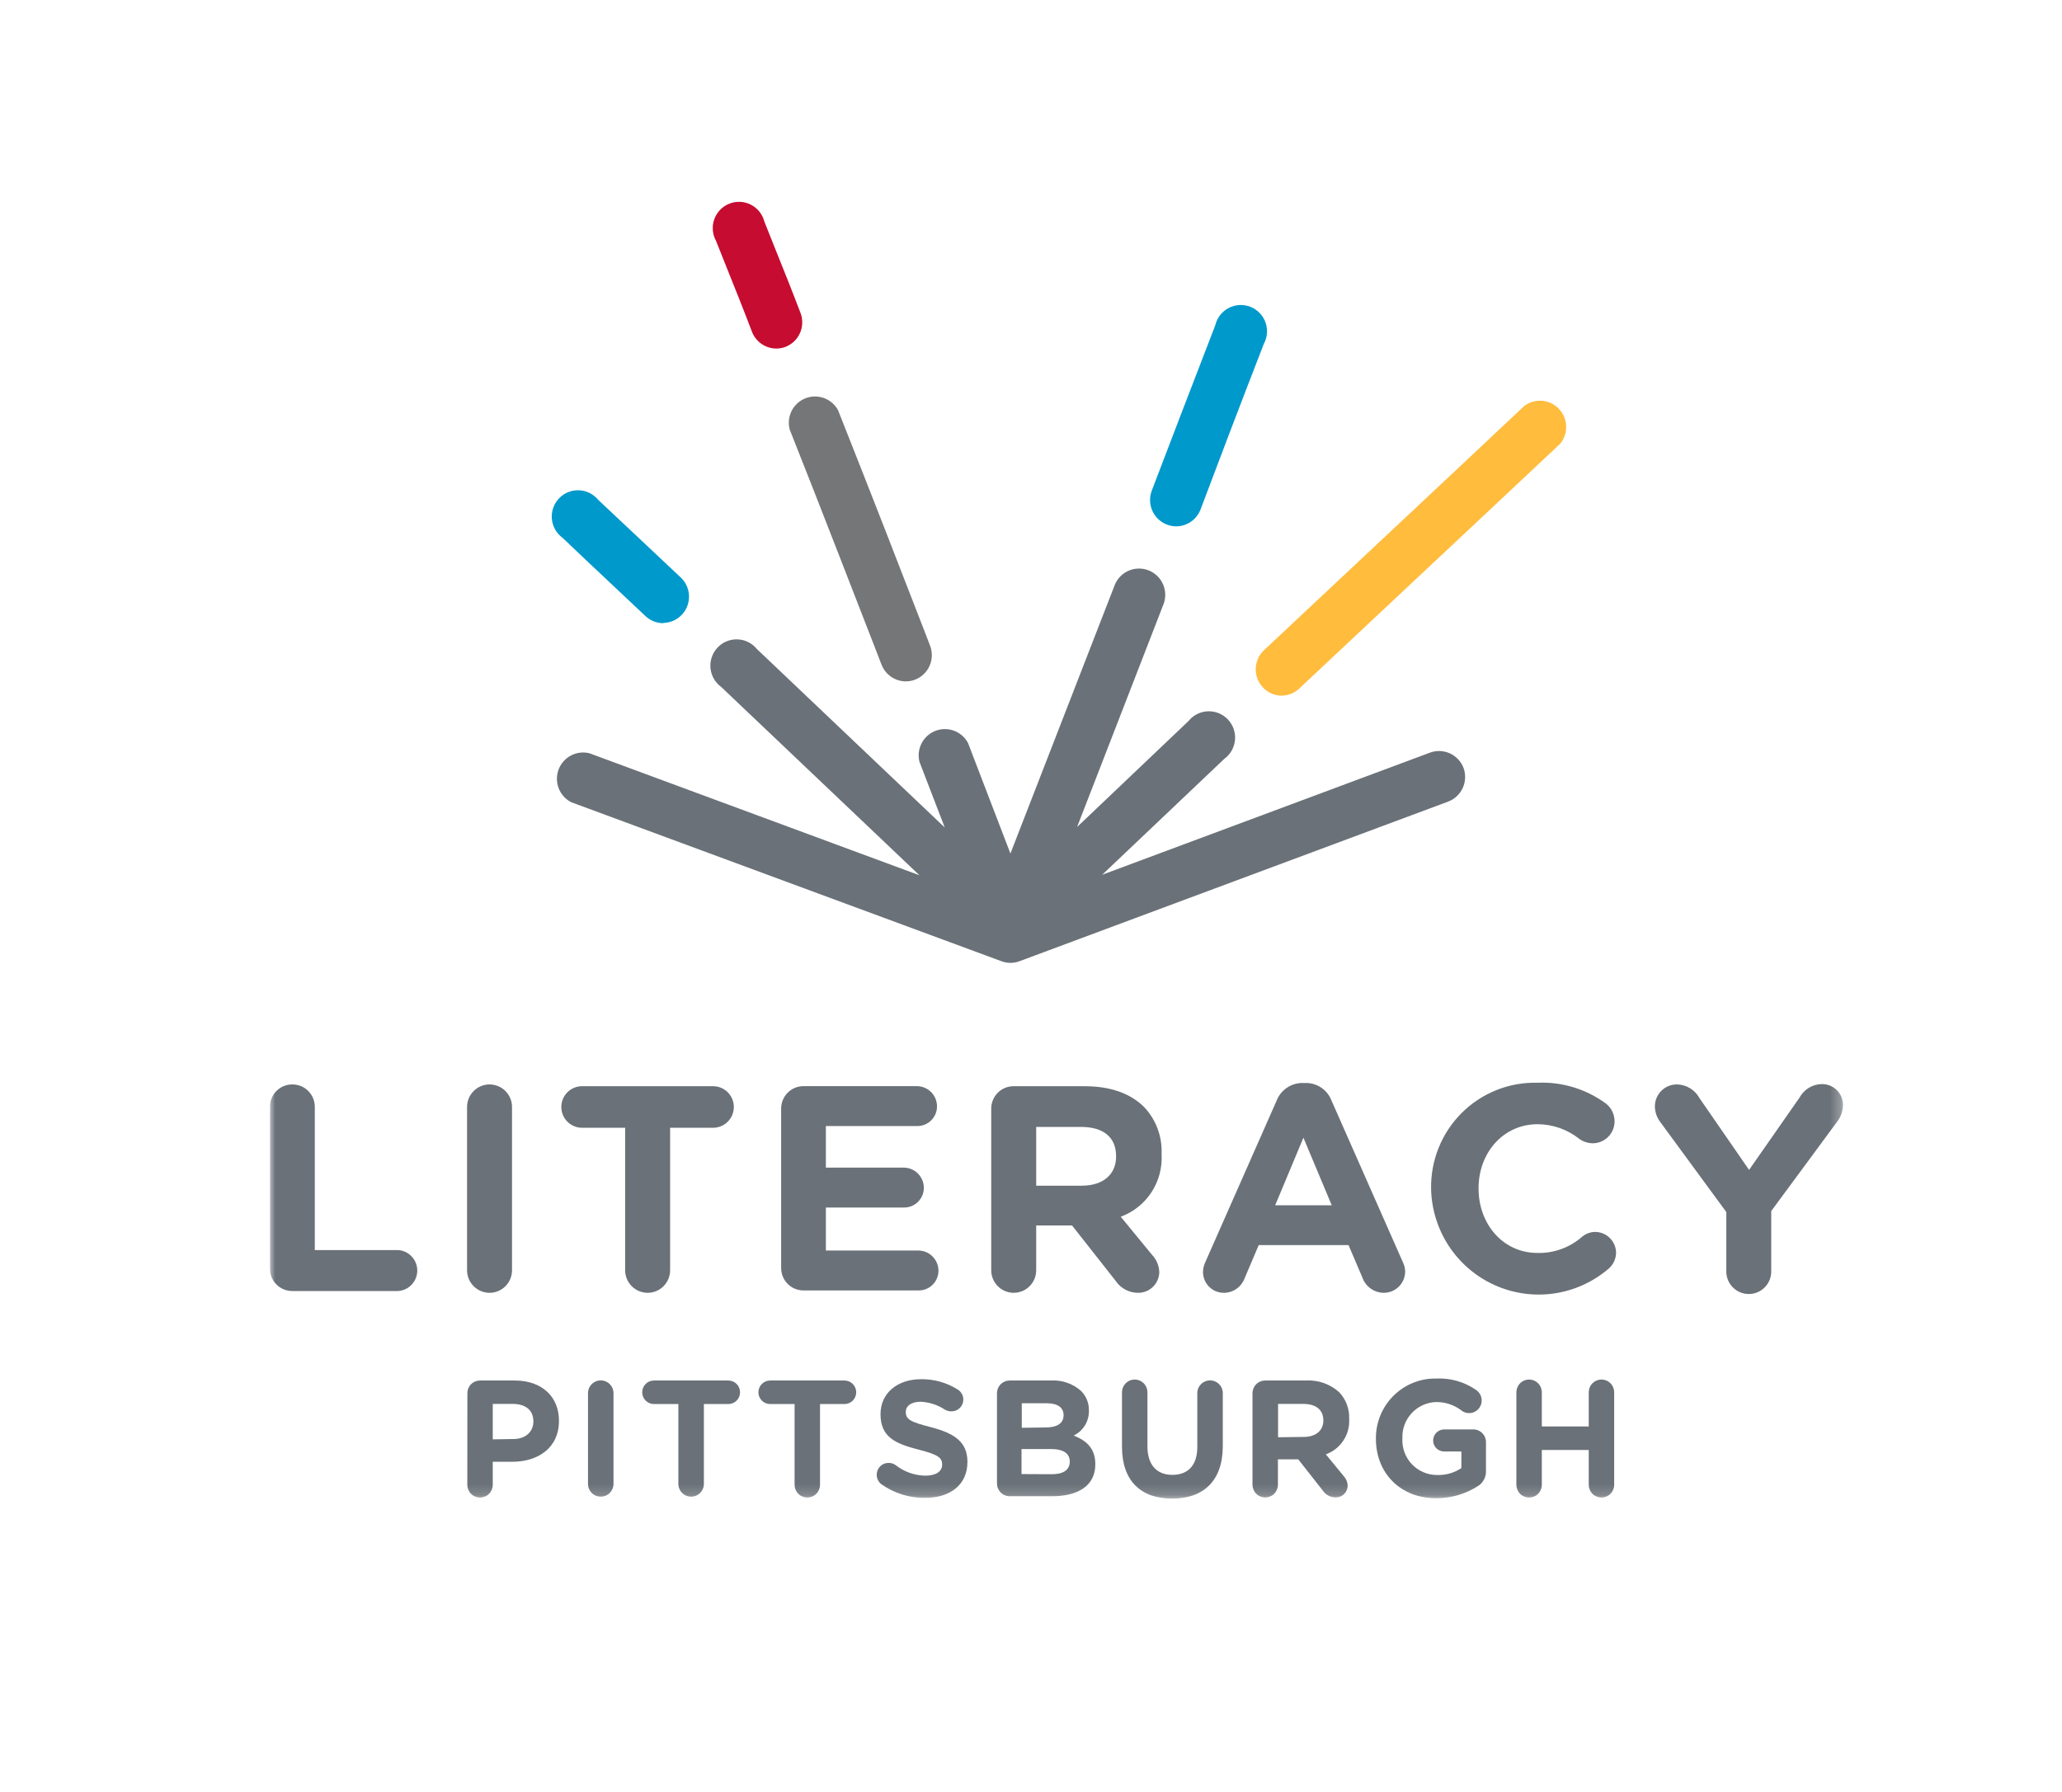 <svg width="191" height="166" viewBox="0 0 191 166" fill="none" xmlns="http://www.w3.org/2000/svg">
<rect width="191" height="166" fill="white"/>
<g clip-path="url(#clip0_20_192)">
<mask id="mask0_20_192" style="mask-type:luminance" maskUnits="userSpaceOnUse" x="25" y="18" width="146" height="121">
<path d="M170.714 18H25V138.829H170.714V18Z" fill="white"/>
</mask>
<g mask="url(#mask0_20_192)">
<path d="M25 102.555C24.998 102.28 25.05 102.008 25.154 101.753C25.257 101.499 25.411 101.267 25.605 101.073C25.798 100.878 26.029 100.724 26.283 100.62C26.537 100.516 26.808 100.464 27.082 100.466C27.356 100.464 27.627 100.517 27.88 100.622C28.134 100.726 28.363 100.88 28.556 101.075C28.75 101.269 28.902 101.5 29.006 101.754C29.109 102.008 29.161 102.281 29.159 102.555V115.81H36.864C37.347 115.838 37.801 116.05 38.133 116.402C38.465 116.755 38.651 117.222 38.651 117.708C38.651 118.193 38.465 118.66 38.133 119.013C37.801 119.366 37.347 119.578 36.864 119.605H27.082C26.808 119.608 26.537 119.555 26.283 119.451C26.029 119.347 25.798 119.193 25.605 118.998C25.411 118.804 25.257 118.573 25.154 118.318C25.05 118.063 24.998 117.791 25 117.516V102.555Z" fill="#6A7178"/>
<path d="M43.263 102.555C43.263 102.001 43.482 101.47 43.873 101.078C44.263 100.686 44.793 100.466 45.345 100.466C45.898 100.466 46.427 100.686 46.818 101.078C47.208 101.47 47.428 102.001 47.428 102.555V117.68C47.428 118.235 47.208 118.766 46.818 119.157C46.427 119.55 45.898 119.77 45.345 119.77C44.793 119.77 44.263 119.55 43.873 119.157C43.482 118.766 43.263 118.235 43.263 117.68V102.555Z" fill="#6A7178"/>
<path d="M57.907 104.48H53.912C53.66 104.48 53.411 104.43 53.178 104.333C52.945 104.237 52.734 104.095 52.556 103.916C52.377 103.738 52.236 103.526 52.14 103.292C52.043 103.058 51.994 102.808 51.994 102.555C51.994 102.302 52.043 102.052 52.14 101.819C52.236 101.585 52.377 101.373 52.556 101.194C52.734 101.015 52.945 100.873 53.178 100.777C53.411 100.68 53.66 100.63 53.912 100.63H66.055C66.307 100.63 66.556 100.68 66.789 100.777C67.022 100.873 67.234 101.015 67.412 101.194C67.59 101.373 67.731 101.585 67.828 101.819C67.924 102.052 67.974 102.302 67.974 102.555C67.974 102.808 67.924 103.058 67.828 103.292C67.731 103.526 67.59 103.738 67.412 103.916C67.234 104.095 67.022 104.237 66.789 104.333C66.556 104.43 66.307 104.48 66.055 104.48H62.072V117.68C62.072 118.235 61.853 118.766 61.462 119.157C61.072 119.55 60.542 119.77 59.99 119.77C59.437 119.77 58.908 119.55 58.517 119.157C58.127 118.766 57.907 118.235 57.907 117.68V104.48Z" fill="#6A7178"/>
<path d="M72.357 117.516V102.72C72.354 102.444 72.406 102.17 72.51 101.914C72.613 101.658 72.767 101.426 72.962 101.231C73.156 101.036 73.388 100.881 73.643 100.777C73.897 100.673 74.171 100.621 74.446 100.624H84.931C85.425 100.626 85.898 100.823 86.247 101.174C86.597 101.524 86.793 101.999 86.795 102.494C86.795 102.738 86.746 102.979 86.652 103.203C86.558 103.428 86.42 103.632 86.247 103.802C86.073 103.972 85.867 104.106 85.641 104.195C85.415 104.285 85.174 104.327 84.931 104.322H76.498V108.172H83.711C84.205 108.173 84.678 108.371 85.027 108.721C85.376 109.071 85.573 109.546 85.575 110.042C85.575 110.285 85.526 110.527 85.432 110.751C85.338 110.975 85.2 111.179 85.026 111.349C84.853 111.519 84.647 111.653 84.421 111.742C84.195 111.832 83.953 111.875 83.711 111.869H76.498V115.853H85.065C85.558 115.855 86.032 116.052 86.381 116.402C86.73 116.753 86.927 117.228 86.929 117.723C86.929 117.967 86.88 118.208 86.786 118.432C86.692 118.657 86.554 118.86 86.38 119.03C86.207 119.201 86.001 119.334 85.775 119.424C85.549 119.513 85.307 119.556 85.065 119.55H74.446C73.9 119.557 73.374 119.346 72.983 118.965C72.592 118.584 72.367 118.063 72.357 117.516Z" fill="#6A7178"/>
<path d="M91.816 102.72C91.814 102.445 91.866 102.172 91.97 101.918C92.073 101.663 92.227 101.431 92.421 101.237C92.614 101.042 92.845 100.889 93.099 100.785C93.353 100.68 93.624 100.628 93.899 100.631H100.462C102.89 100.631 104.712 101.307 105.975 102.555C106.52 103.133 106.945 103.814 107.224 104.559C107.502 105.304 107.629 106.098 107.596 106.892V106.947C107.666 108.189 107.336 109.422 106.655 110.461C105.974 111.501 104.978 112.294 103.813 112.722L106.703 116.243C107.119 116.675 107.361 117.245 107.383 117.845C107.38 118.101 107.327 118.355 107.225 118.59C107.125 118.826 106.978 119.039 106.795 119.218C106.612 119.397 106.395 119.537 106.157 119.632C105.919 119.727 105.666 119.774 105.41 119.77C105.006 119.77 104.608 119.671 104.25 119.482C103.893 119.293 103.587 119.02 103.358 118.685L99.302 113.532H95.981V117.68C95.981 118.235 95.762 118.766 95.371 119.157C94.981 119.55 94.451 119.77 93.899 119.77C93.346 119.77 92.817 119.55 92.426 119.157C92.035 118.766 91.816 118.235 91.816 117.68V102.72ZM100.195 109.847C102.223 109.847 103.382 108.762 103.382 107.16V107.112C103.382 105.321 102.168 104.401 100.116 104.401H95.981V109.847H100.195Z" fill="#6A7178"/>
<path d="M111.651 116.919L118.245 101.983C118.433 101.491 118.766 101.07 119.201 100.774C119.635 100.479 120.149 100.325 120.674 100.332H120.916C121.442 100.32 121.958 100.473 122.393 100.769C122.828 101.064 123.161 101.489 123.345 101.983L129.939 116.919C130.07 117.18 130.144 117.467 130.157 117.759C130.161 118.022 130.113 118.283 130.016 118.526C129.919 118.77 129.773 118.992 129.59 119.179C129.407 119.366 129.188 119.514 128.946 119.616C128.705 119.717 128.446 119.77 128.184 119.77C127.743 119.768 127.314 119.629 126.956 119.371C126.598 119.113 126.329 118.75 126.186 118.332L124.911 115.347H116.594L115.27 118.466C115.119 118.852 114.855 119.184 114.512 119.416C114.17 119.649 113.765 119.773 113.351 119.77C113.097 119.77 112.845 119.719 112.61 119.62C112.375 119.522 112.163 119.377 111.984 119.195C111.806 119.013 111.665 118.797 111.57 118.56C111.475 118.323 111.429 118.069 111.433 117.814C111.443 117.504 111.517 117.199 111.651 116.919ZM123.357 111.662L120.734 105.4L118.117 111.662H123.357Z" fill="#6A7178"/>
<path d="M132.561 110.17V110.121C132.538 108.818 132.778 107.525 133.266 106.318C133.755 105.111 134.482 104.016 135.404 103.099C136.326 102.182 137.424 101.462 138.631 100.982C139.838 100.503 141.129 100.273 142.427 100.308C144.691 100.211 146.92 100.891 148.748 102.232C148.999 102.427 149.203 102.677 149.343 102.963C149.483 103.25 149.555 103.565 149.555 103.883C149.555 104.152 149.502 104.419 149.399 104.667C149.295 104.916 149.144 105.141 148.953 105.331C148.762 105.52 148.535 105.669 148.286 105.77C148.038 105.871 147.772 105.921 147.503 105.918C147.067 105.906 146.644 105.764 146.289 105.51C145.188 104.634 143.826 104.155 142.421 104.151C139.234 104.151 136.957 106.813 136.957 110.066V110.121C136.957 113.374 139.197 116.078 142.421 116.078C143.928 116.112 145.393 115.582 146.532 114.592C146.871 114.301 147.3 114.137 147.746 114.129C148.258 114.129 148.749 114.331 149.113 114.691C149.478 115.051 149.687 115.54 149.695 116.054C149.691 116.339 149.627 116.62 149.506 116.877C149.384 117.135 149.208 117.363 148.991 117.546C147.557 118.771 145.806 119.564 143.941 119.832C142.077 120.1 140.175 119.832 138.456 119.06C136.736 118.288 135.27 117.044 134.227 115.47C133.184 113.896 132.606 112.058 132.561 110.17Z" fill="#6A7178"/>
<path d="M159.907 112.289L153.799 103.963C153.47 103.537 153.291 103.015 153.289 102.476C153.292 102.207 153.349 101.941 153.455 101.693C153.561 101.447 153.715 101.223 153.909 101.036C154.102 100.849 154.331 100.702 154.58 100.604C154.83 100.507 155.097 100.459 155.366 100.466C155.789 100.479 156.203 100.604 156.564 100.827C156.925 101.051 157.222 101.365 157.424 101.739L162.014 108.385L166.689 101.684C166.886 101.32 167.173 101.014 167.523 100.795C167.873 100.576 168.274 100.452 168.686 100.436C168.955 100.421 169.223 100.464 169.474 100.56C169.725 100.657 169.954 100.805 170.144 100.994C170.335 101.184 170.485 101.411 170.583 101.663C170.681 101.914 170.726 102.183 170.714 102.452C170.686 102.983 170.498 103.493 170.174 103.914L164.066 112.198V117.68C164.081 117.963 164.039 118.247 163.941 118.514C163.844 118.78 163.693 119.024 163.498 119.23C163.303 119.436 163.069 119.6 162.809 119.712C162.549 119.824 162.27 119.882 161.987 119.882C161.704 119.882 161.424 119.824 161.164 119.712C160.904 119.6 160.67 119.436 160.475 119.23C160.28 119.024 160.129 118.78 160.032 118.514C159.934 118.247 159.892 117.963 159.907 117.68V112.289Z" fill="#6A7178"/>
<path d="M43.293 129.083C43.292 128.927 43.321 128.773 43.38 128.628C43.438 128.484 43.525 128.352 43.634 128.242C43.744 128.131 43.874 128.044 44.018 127.984C44.162 127.925 44.316 127.895 44.471 127.895H47.671C50.227 127.895 51.775 129.418 51.775 131.617V131.648C51.775 134.133 49.844 135.424 47.44 135.424H45.643V137.556C45.643 137.87 45.519 138.17 45.298 138.392C45.077 138.614 44.777 138.738 44.465 138.738C44.153 138.738 43.853 138.614 43.632 138.392C43.411 138.17 43.287 137.87 43.287 137.556L43.293 129.083ZM47.543 133.317C48.721 133.317 49.407 132.61 49.407 131.69C49.407 130.63 48.672 130.064 47.495 130.064H45.643V133.347L47.543 133.317Z" fill="#6A7178"/>
<path d="M54.465 128.986C54.486 128.686 54.62 128.406 54.839 128.201C55.058 127.997 55.346 127.883 55.645 127.883C55.945 127.883 56.233 127.997 56.452 128.201C56.671 128.406 56.805 128.686 56.826 128.986V137.556C56.805 137.856 56.671 138.136 56.452 138.341C56.233 138.546 55.945 138.659 55.645 138.659C55.346 138.659 55.058 138.546 54.839 138.341C54.62 138.136 54.486 137.856 54.465 137.556V128.986Z" fill="#6A7178"/>
<path d="M62.837 130.076H60.572C60.284 130.076 60.008 129.961 59.804 129.757C59.6 129.552 59.486 129.275 59.486 128.986C59.486 128.696 59.6 128.419 59.804 128.215C60.008 128.011 60.284 127.895 60.572 127.895H67.464C67.752 127.895 68.028 128.011 68.232 128.215C68.436 128.419 68.55 128.696 68.55 128.986C68.55 129.275 68.436 129.552 68.232 129.757C68.028 129.961 67.752 130.076 67.464 130.076H65.199V137.556C65.177 137.856 65.044 138.136 64.825 138.341C64.606 138.546 64.317 138.659 64.018 138.659C63.719 138.659 63.431 138.546 63.211 138.341C62.992 138.136 62.859 137.856 62.837 137.556V130.076Z" fill="#6A7178"/>
<path d="M73.602 130.076H71.337C71.049 130.076 70.772 129.961 70.569 129.757C70.365 129.552 70.25 129.275 70.25 128.986C70.25 128.696 70.365 128.419 70.569 128.215C70.772 128.011 71.049 127.895 71.337 127.895H78.222C78.51 127.895 78.787 128.011 78.991 128.215C79.194 128.419 79.309 128.696 79.309 128.986C79.309 129.275 79.194 129.552 78.991 129.757C78.787 129.961 78.51 130.076 78.222 130.076H75.957V137.556C75.957 137.87 75.833 138.17 75.612 138.392C75.392 138.614 75.092 138.738 74.78 138.738C74.467 138.738 74.168 138.614 73.947 138.392C73.726 138.17 73.602 137.87 73.602 137.556V130.076Z" fill="#6A7178"/>
<path d="M81.653 137.514C81.514 137.41 81.402 137.274 81.325 137.118C81.248 136.963 81.209 136.792 81.209 136.618C81.209 136.474 81.238 136.331 81.293 136.198C81.349 136.065 81.43 135.945 81.532 135.843C81.634 135.742 81.755 135.661 81.889 135.607C82.022 135.554 82.165 135.526 82.308 135.528C82.551 135.525 82.787 135.602 82.982 135.747C83.765 136.36 84.727 136.698 85.72 136.71C86.686 136.71 87.269 136.326 87.269 135.698V135.668C87.269 135.059 86.904 134.76 85.113 134.304C82.952 133.749 81.561 133.152 81.561 131.014C81.561 129.065 83.122 127.774 85.308 127.774C86.509 127.756 87.691 128.088 88.707 128.73C88.868 128.826 89.001 128.963 89.092 129.126C89.184 129.29 89.231 129.474 89.23 129.662C89.23 129.807 89.201 129.95 89.145 130.083C89.089 130.217 89.008 130.338 88.905 130.439C88.802 130.541 88.68 130.621 88.546 130.674C88.412 130.729 88.269 130.755 88.125 130.752C87.911 130.755 87.701 130.698 87.517 130.588C86.849 130.149 86.075 129.899 85.277 129.863C84.379 129.863 83.899 130.277 83.899 130.801C83.899 131.508 84.36 131.739 86.212 132.214C88.386 132.781 89.612 133.567 89.612 135.437C89.612 137.575 87.991 138.769 85.678 138.769C84.239 138.781 82.831 138.342 81.653 137.514Z" fill="#6A7178"/>
<path d="M92.35 129.083C92.349 128.927 92.378 128.773 92.437 128.628C92.496 128.484 92.582 128.352 92.692 128.242C92.801 128.131 92.931 128.044 93.075 127.984C93.219 127.925 93.373 127.895 93.528 127.895H97.323C98.347 127.828 99.356 128.173 100.128 128.852C100.369 129.089 100.558 129.374 100.685 129.689C100.811 130.003 100.872 130.341 100.863 130.679C100.876 131.16 100.75 131.635 100.499 132.045C100.25 132.457 99.886 132.786 99.454 132.994C100.668 133.475 101.457 134.212 101.457 135.638V135.668C101.457 137.636 99.867 138.616 97.45 138.616H93.528C93.373 138.617 93.22 138.587 93.076 138.528C92.933 138.469 92.803 138.382 92.693 138.272C92.584 138.162 92.497 138.031 92.438 137.888C92.379 137.744 92.35 137.59 92.35 137.435V129.083ZM96.819 132.245C97.863 132.245 98.519 131.904 98.519 131.106C98.519 130.399 97.966 130.003 96.971 130.003H94.645V132.275L96.819 132.245ZM97.426 136.576C98.464 136.576 99.09 136.204 99.09 135.406C99.09 134.687 98.555 134.243 97.347 134.243H94.621V136.563L97.426 136.576Z" fill="#6A7178"/>
<path d="M103.929 134.042V128.986C103.929 128.672 104.052 128.372 104.273 128.15C104.494 127.928 104.794 127.804 105.106 127.804C105.419 127.804 105.718 127.928 105.939 128.15C106.16 128.372 106.284 128.672 106.284 128.986V133.981C106.284 135.729 107.159 136.637 108.598 136.637C110.036 136.637 110.905 135.759 110.905 134.054V128.986C110.926 128.686 111.06 128.406 111.279 128.201C111.498 127.997 111.786 127.883 112.086 127.883C112.385 127.883 112.673 127.997 112.892 128.201C113.111 128.406 113.245 128.686 113.266 128.986V133.962C113.266 137.221 111.445 138.836 108.567 138.836C105.689 138.836 103.929 137.203 103.929 134.042Z" fill="#6A7178"/>
<path d="M116.017 129.083C116.015 128.927 116.045 128.773 116.103 128.628C116.162 128.484 116.248 128.352 116.358 128.242C116.467 128.131 116.598 128.044 116.742 127.984C116.885 127.925 117.039 127.895 117.195 127.895H120.929C121.496 127.858 122.065 127.936 122.602 128.123C123.139 128.31 123.633 128.603 124.055 128.986C124.361 129.311 124.599 129.694 124.756 130.112C124.913 130.531 124.987 130.976 124.972 131.422V131.453C125.013 132.161 124.826 132.864 124.436 133.455C124.046 134.047 123.476 134.497 122.811 134.736L124.45 136.734C124.682 136.978 124.818 137.299 124.832 137.636C124.832 137.781 124.802 137.925 124.745 138.059C124.689 138.193 124.605 138.314 124.502 138.416C124.398 138.517 124.275 138.597 124.14 138.65C124.004 138.703 123.86 138.729 123.715 138.726C123.486 138.727 123.261 138.672 123.057 138.566C122.854 138.46 122.68 138.306 122.55 138.117L120.255 135.199H118.372V137.55C118.372 137.864 118.249 138.164 118.028 138.386C117.807 138.608 117.507 138.732 117.195 138.732C116.882 138.732 116.583 138.608 116.362 138.386C116.141 138.164 116.017 137.864 116.017 137.55V129.083ZM120.759 133.122C121.906 133.122 122.58 132.513 122.58 131.599C122.58 130.588 121.876 130.064 120.722 130.064H118.385V133.152L120.759 133.122Z" fill="#6A7178"/>
<path d="M127.449 133.305V133.274C127.443 132.536 127.584 131.804 127.865 131.121C128.146 130.439 128.56 129.819 129.084 129.301C129.608 128.782 130.23 128.374 130.914 128.101C131.598 127.828 132.33 127.696 133.065 127.713C134.362 127.652 135.641 128.02 136.708 128.76C136.843 128.847 136.959 128.96 137.048 129.094C137.137 129.227 137.198 129.377 137.227 129.536C137.256 129.694 137.252 129.856 137.215 130.013C137.179 130.169 137.111 130.316 137.015 130.445C136.919 130.574 136.798 130.682 136.659 130.761C136.52 130.841 136.366 130.891 136.207 130.908C136.047 130.926 135.886 130.91 135.733 130.863C135.58 130.814 135.439 130.736 135.318 130.63C134.64 130.13 133.816 129.87 132.974 129.893C132.125 129.931 131.325 130.305 130.75 130.933C130.174 131.561 129.869 132.391 129.902 133.244C129.876 133.685 129.941 134.126 130.093 134.541C130.245 134.956 130.48 135.335 130.784 135.655C131.089 135.974 131.455 136.227 131.861 136.398C132.267 136.569 132.704 136.655 133.144 136.649C133.933 136.672 134.71 136.448 135.366 136.009V134.468H133.77C133.636 134.47 133.504 134.445 133.38 134.394C133.257 134.344 133.144 134.27 133.049 134.176C132.954 134.082 132.879 133.97 132.827 133.847C132.776 133.723 132.75 133.591 132.75 133.457C132.75 133.185 132.857 132.924 133.048 132.731C133.239 132.538 133.499 132.429 133.77 132.427H136.465C136.62 132.426 136.774 132.455 136.918 132.514C137.062 132.573 137.192 132.66 137.302 132.77C137.411 132.88 137.498 133.011 137.557 133.155C137.615 133.299 137.645 133.453 137.643 133.609V136.222C137.661 136.526 137.593 136.828 137.447 137.095C137.301 137.361 137.083 137.58 136.818 137.727C135.69 138.426 134.391 138.797 133.065 138.799C129.744 138.829 127.449 136.484 127.449 133.305Z" fill="#6A7178"/>
<path d="M140.46 128.986C140.46 128.672 140.584 128.372 140.805 128.15C141.026 127.928 141.326 127.804 141.638 127.804C141.951 127.804 142.25 127.928 142.471 128.15C142.692 128.372 142.816 128.672 142.816 128.986V132.153H147.163V128.986C147.163 128.672 147.287 128.372 147.508 128.15C147.729 127.928 148.028 127.804 148.341 127.804C148.653 127.804 148.953 127.928 149.174 128.15C149.395 128.372 149.519 128.672 149.519 128.986V137.556C149.519 137.87 149.395 138.17 149.174 138.392C148.953 138.614 148.653 138.738 148.341 138.738C148.028 138.738 147.729 138.614 147.508 138.392C147.287 138.17 147.163 137.87 147.163 137.556V134.334H142.816V137.556C142.816 137.87 142.692 138.17 142.471 138.392C142.25 138.614 141.951 138.738 141.638 138.738C141.326 138.738 141.026 138.614 140.805 138.392C140.584 138.17 140.46 137.87 140.46 137.556V128.986Z" fill="#6A7178"/>
<path d="M108.93 48.763C108.541 48.758 108.158 48.661 107.814 48.477C107.47 48.293 107.176 48.029 106.955 47.708C106.734 47.386 106.593 47.015 106.545 46.627C106.497 46.239 106.542 45.846 106.678 45.479C108.262 41.337 110.357 35.843 112.573 30.123C112.654 29.785 112.806 29.468 113.019 29.194C113.232 28.92 113.501 28.695 113.809 28.534C114.115 28.372 114.453 28.279 114.799 28.26C115.145 28.24 115.491 28.295 115.814 28.421C116.137 28.547 116.429 28.741 116.671 28.989C116.914 29.238 117.1 29.535 117.218 29.862C117.336 30.189 117.383 30.537 117.356 30.884C117.328 31.23 117.227 31.567 117.06 31.871C114.844 37.585 112.755 43.067 111.201 47.209C111.023 47.668 110.711 48.062 110.306 48.339C109.9 48.616 109.421 48.764 108.93 48.763Z" fill="#0099CC"/>
<path d="M118.699 64.448C118.221 64.439 117.755 64.288 117.362 64.014C116.968 63.74 116.664 63.356 116.488 62.91C116.311 62.463 116.271 61.974 116.37 61.504C116.47 61.035 116.705 60.605 117.048 60.269C118.062 59.307 121.298 56.297 125.098 52.716C130.994 47.191 138.328 40.314 141.212 37.591C141.69 37.241 142.279 37.079 142.868 37.134C143.457 37.189 144.006 37.458 144.411 37.89C144.817 38.322 145.051 38.888 145.07 39.481C145.089 40.074 144.892 40.654 144.515 41.112C141.625 43.841 134.272 50.718 128.383 56.249L120.345 63.79C119.9 64.212 119.312 64.448 118.699 64.448Z" fill="#FFBC3D"/>
<path d="M61.446 57.735C60.833 57.734 60.243 57.502 59.794 57.083L55.981 53.489C54.767 52.35 53.553 51.205 52.12 49.834C51.839 49.632 51.604 49.372 51.431 49.071C51.259 48.771 51.152 48.437 51.119 48.091C51.085 47.746 51.125 47.397 51.237 47.069C51.349 46.74 51.529 46.439 51.766 46.187C52.003 45.934 52.291 45.734 52.61 45.602C52.93 45.47 53.274 45.408 53.62 45.42C53.966 45.432 54.305 45.518 54.615 45.672C54.925 45.826 55.198 46.045 55.417 46.314L59.272 49.938L63.091 53.532C63.433 53.867 63.669 54.297 63.769 54.766C63.869 55.235 63.828 55.724 63.653 56.17C63.477 56.616 63.174 57.001 62.781 57.275C62.389 57.549 61.924 57.7 61.446 57.711V57.735Z" fill="#0099CC"/>
<path d="M81.117 60.184L81.657 61.585C81.836 62.037 82.145 62.426 82.545 62.701C82.946 62.975 83.419 63.123 83.904 63.126C84.203 63.126 84.499 63.07 84.778 62.961C85.375 62.725 85.855 62.261 86.112 61.671C86.369 61.081 86.383 60.413 86.15 59.812L85.61 58.411C82.92 51.467 80.978 46.454 77.626 37.999C77.342 37.477 76.877 37.078 76.32 36.876C75.762 36.674 75.15 36.683 74.599 36.903C74.048 37.122 73.596 37.536 73.328 38.067C73.06 38.598 72.995 39.208 73.145 39.784C76.497 48.239 78.415 53.258 81.117 60.184Z" fill="#747678"/>
<path d="M135.566 71.148C135.339 70.55 134.888 70.066 134.308 69.799C133.729 69.533 133.068 69.505 132.469 69.723L102.094 81.041L113.399 70.308C113.68 70.105 113.914 69.844 114.085 69.542C114.257 69.241 114.363 68.906 114.396 68.56C114.428 68.215 114.387 67.866 114.274 67.538C114.161 67.21 113.98 66.909 113.742 66.657C113.504 66.405 113.215 66.207 112.895 66.076C112.574 65.945 112.23 65.884 111.884 65.897C111.538 65.91 111.199 65.998 110.89 66.153C110.58 66.309 110.308 66.529 110.09 66.799L99.768 76.618L107.734 56.078C107.865 55.777 107.933 55.452 107.934 55.123C107.936 54.795 107.872 54.469 107.746 54.166C107.619 53.864 107.432 53.589 107.197 53.361C106.962 53.132 106.684 52.953 106.378 52.835C106.072 52.717 105.746 52.662 105.419 52.674C105.092 52.686 104.77 52.764 104.474 52.904C104.177 53.043 103.912 53.242 103.694 53.487C103.476 53.732 103.31 54.019 103.205 54.33L93.594 79.073L89.666 68.834C89.387 68.309 88.926 67.906 88.371 67.698C87.816 67.491 87.205 67.494 86.652 67.707C86.099 67.921 85.643 68.329 85.369 68.856C85.096 69.384 85.024 69.993 85.167 70.57L87.51 76.661L70.116 60.135C69.898 59.865 69.625 59.645 69.316 59.489C69.007 59.334 68.668 59.246 68.322 59.233C67.976 59.22 67.631 59.281 67.311 59.412C66.99 59.543 66.702 59.741 66.464 59.993C66.226 60.245 66.045 60.546 65.932 60.874C65.819 61.202 65.778 61.551 65.81 61.897C65.843 62.242 65.948 62.577 66.12 62.878C66.292 63.179 66.526 63.441 66.807 63.644L85.167 81.089L54.597 69.784C54.018 69.64 53.407 69.716 52.88 69.995C52.352 70.275 51.946 70.739 51.738 71.3C51.531 71.861 51.536 72.479 51.753 73.036C51.97 73.593 52.384 74.051 52.915 74.322L92.762 89.051C93.3 89.254 93.894 89.254 94.432 89.051L134.145 74.261C134.742 74.034 135.226 73.58 135.492 72.997C135.758 72.415 135.785 71.75 135.566 71.148Z" fill="#6A7178"/>
<path d="M71.907 32.291C71.419 32.289 70.944 32.14 70.542 31.863C70.14 31.586 69.831 31.194 69.654 30.738C68.944 28.856 68.094 26.742 67.347 24.878C66.977 23.958 66.631 23.087 66.321 22.308C66.155 22.005 66.055 21.67 66.028 21.325C66.001 20.98 66.048 20.634 66.164 20.308C66.281 19.983 66.466 19.686 66.706 19.438C66.945 19.19 67.235 18.995 67.556 18.868C67.876 18.741 68.22 18.684 68.564 18.7C68.909 18.716 69.246 18.806 69.553 18.963C69.86 19.12 70.13 19.341 70.345 19.611C70.561 19.881 70.716 20.194 70.802 20.529L71.816 23.075C72.575 24.957 73.431 27.096 74.159 29.014C74.381 29.614 74.359 30.277 74.098 30.861C73.837 31.444 73.357 31.901 72.763 32.133C72.49 32.239 72.2 32.293 71.907 32.291Z" fill="#C60C30"/>
</g>
</g>
<defs>
<clipPath id="clip0_20_192">
<rect width="146" height="121" fill="white" transform="translate(25 18)"/>
</clipPath>
</defs>
</svg>
